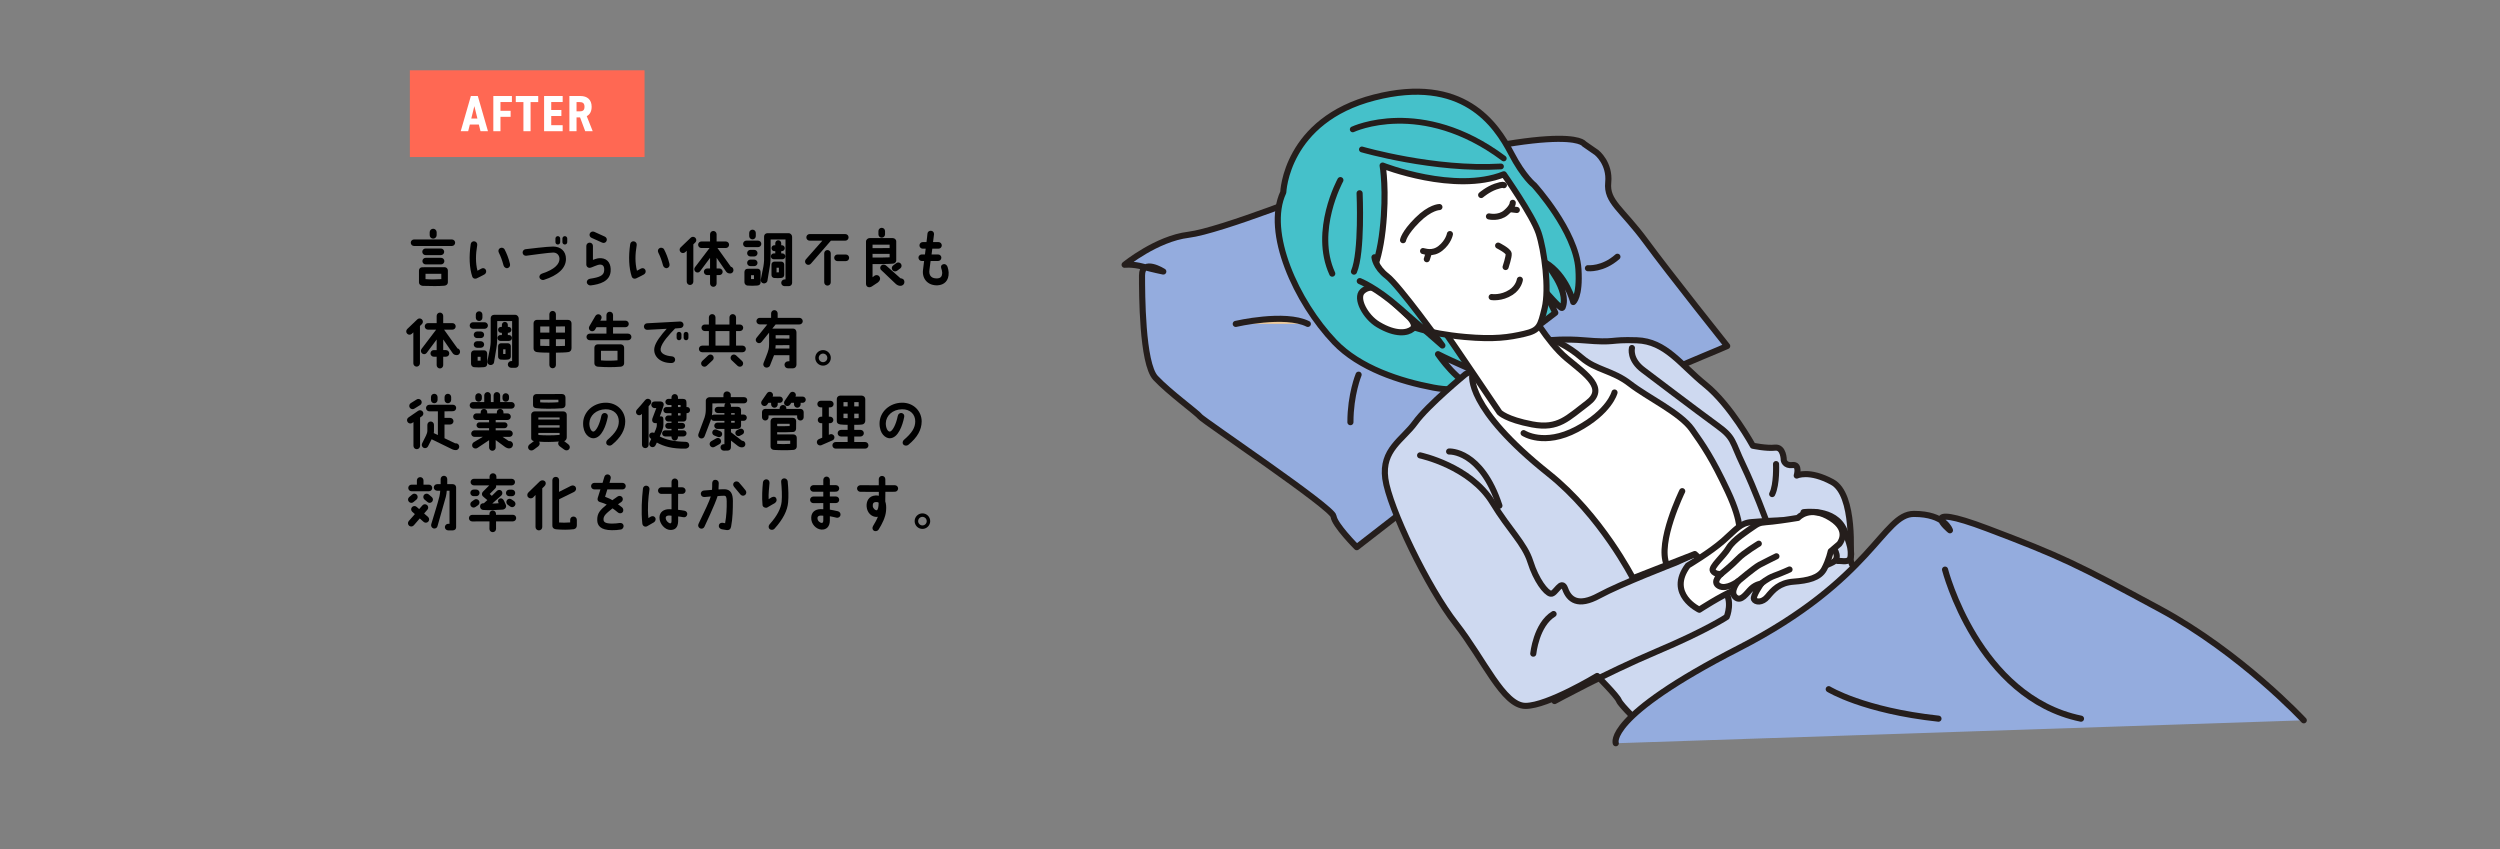<?xml version="1.0" encoding="UTF-8"?>
<svg xmlns="http://www.w3.org/2000/svg" width="2450" height="832" version="1.1" viewBox="0 0 2450 832">
  <rect x="0" y="0" width="2450" height="832" fill="#808080" stroke="none"/>
  <defs>
    <style>
      .cls-1 {
        fill: #ced9f0;
      }

      .cls-2 {
        fill: #fff;
      }

      .cls-3 {
        stroke-width: 5.676px;
      }

      .cls-3, .cls-4 {
        fill: none;
        stroke: #251e1c;
        stroke-linecap: round;
        stroke-linejoin: round;
      }

      .cls-5 {
        fill: #ecca9b;
      }

      .cls-6 {
        fill: #94acde;
      }

      .cls-7 {
        fill: #ff6853;
      }

      .cls-8 {
        fill: #45c1ca;
      }

      .cls-4 {
        stroke-width: 5.99px;
      }
    </style>
  </defs>
  <!-- Generator: Adobe Illustrator 28.6.0, SVG Export Plug-In . SVG Version: 1.2.0 Build 709)  -->
  <g>
    <g id="_レイヤー_1" data-name="レイヤー_1">
      <g>
        <path d="M442.808,234.656c1.8,0,3.24,1.44,3.24,3.18,0,1.8-1.44,3.24-3.24,3.24h-37.019c-1.8,0-3.24-1.44-3.24-3.24,0-1.74,1.44-3.18,3.24-3.18h37.019ZM438.908,265.075v11.64c0,1.56-1.14,3.12-3.6,3.3-4.92.42-12.78.42-21.06.12-1.62-.18-3.66-1.14-3.66-3.54v-11.52c0-1.74,1.32-3.18,3.18-3.18.06,0,18.239-.06,22.139-.06,1.74.12,3,1.62,3,3.24ZM432.068,243.536c1.8,0,3.24,1.44,3.24,3.24,0,1.74-1.44,3.24-3.24,3.24h-14.999c-1.8,0-3.24-1.5-3.24-3.24,0-1.8,1.44-3.24,3.24-3.24h14.999ZM432.248,252.656c1.74,0,3.24,1.44,3.24,3.24s-1.5,3.24-3.24,3.24h-15.06c-1.8,0-3.24-1.44-3.24-3.24s1.44-3.24,3.24-3.24h15.06ZM432.488,273.535v-5.22h-15.479v5.22c4.62.42,10.739.36,15.479,0ZM427.928,227.577v2.88c0,1.86-1.56,3.42-3.42,3.42-1.92,0-3.42-1.56-3.42-3.42v-2.88c0-1.86,1.5-3.42,3.42-3.42,1.86,0,3.42,1.56,3.42,3.42Z"></path>
        <path d="M462.807,271.075c-2.82-8.58-3.3-19.679-1.5-31.918.24-1.74,1.98-3,3.72-2.64,1.74.3,2.94,1.98,2.64,3.72-1.56,9.12-1.74,17.279.24,25.079,1.32-.72,2.64-1.439,3.78-2.04,1.56-.9,3.479-.54,4.38,1.08.9,1.56.3,3.66-1.26,4.56-1.86.96-6.24,3.36-7.919,4.02-1.8.6-3.54-.18-4.08-1.86ZM488.906,247.676c-.84-1.56-.54-3.54,1.02-4.44,1.5-.96,3.72-.42,4.56,1.14,2.04,3.96,3.9,8.459,5.28,14.16.48,1.86-.36,3.66-2.28,4.2-1.74.48-3.54-.9-4.02-2.64-1.32-4.979-2.82-9-4.56-12.419Z"></path>
        <path d="M512.169,247.796c-.18-1.8,1.14-3.42,2.94-3.6,3.18-.3,20.759-2.58,26.939-2.58,7.319,0,12.599,4.44,12.599,12.12,0,9.18-7.919,16.139-21.539,20.519-1.68.6-3.96-.48-4.38-2.22-.48-1.74.72-3.359,2.4-3.899,12.84-4.14,17.159-9.6,17.159-14.399,0-3.42-2.28-6.24-6.18-6.24-4.38.06-21.719,2.52-26.399,3.12-1.74.24-3.36-1.08-3.54-2.82ZM549.008,233.756v3.54c0,1.32-1.08,2.34-2.34,2.34-1.32,0-2.34-1.02-2.34-2.34v-3.54c0-1.26,1.02-2.34,2.34-2.34,1.26,0,2.34,1.08,2.34,2.34ZM555.908,237.296c0,1.32-1.08,2.34-2.34,2.34-1.32,0-2.4-1.02-2.4-2.34v-3.54c0-1.26,1.08-2.34,2.4-2.34,1.26,0,2.34,1.08,2.34,2.34v3.54Z"></path>
        <path d="M577.833,237.776c1.8,0,3.24,1.44,3.24,3.24v13.68c3.6-1.38,5.46-1.86,8.04-1.68,7.02.54,9.9,6.06,9.3,13.08-.9,9.779-10.74,12.54-19.559,13.619-1.74.18-3.6-1.2-3.78-3-.18-1.74,1.26-3.24,3.06-3.54,9.18-1.38,13.5-3.06,13.919-7.68.42-4.38-1.02-5.94-3.54-6.18-3-.3-8.339,3.06-10.679,3.18-1.74.06-3.24-1.38-3.24-3.12v-18.359c0-1.8,1.5-3.24,3.24-3.24ZM579.633,233.037c-1.62-.72-2.34-2.64-1.62-4.26.78-1.62,2.7-2.34,4.32-1.62l10.439,4.74c1.68.78,2.4,2.64,1.62,4.32-.72,1.62-2.64,2.34-4.26,1.56l-10.5-4.74Z"></path>
        <path d="M619.107,271.075c-2.82-8.58-3.3-19.679-1.5-31.918.24-1.74,1.98-3,3.72-2.64,1.74.3,2.94,1.98,2.64,3.72-1.56,9.12-1.74,17.279.24,25.079,1.32-.72,2.64-1.439,3.78-2.04,1.56-.9,3.479-.54,4.38,1.08.9,1.56.3,3.66-1.26,4.56-1.86.96-6.24,3.36-7.919,4.02-1.8.6-3.54-.18-4.08-1.86ZM645.206,247.676c-.84-1.56-.54-3.54,1.02-4.44,1.5-.96,3.72-.42,4.56,1.14,2.04,3.96,3.9,8.459,5.28,14.16.48,1.86-.36,3.66-2.28,4.2-1.74.48-3.54-.9-4.02-2.64-1.32-4.979-2.82-9-4.56-12.419Z"></path>
        <path d="M679.473,239.456v36.599c0,1.74-1.5,3.24-3.24,3.24-1.8,0-3.24-1.5-3.24-3.24v-30.359l-1.5,1.44c-1.26,1.2-3.36,1.2-4.56-.12-1.26-1.26-1.2-3.3.06-4.56l9.9-9.479c1.26-1.26,3.3-1.2,4.56.06,1.26,1.32,1.2,3.36-.06,4.56l-1.92,1.86ZM718.771,264.655c0,2.22-1.62,3.36-3.12,3.36l-.72-.06c-1.44,0-2.88-.9-3.6-2.16l-9.06-13.14v10.439h2.7c1.8,0,3.24,1.5,3.24,3.3s-1.44,3.18-3.24,3.18h-2.7v8.279c0,1.74-1.44,3.24-3.18,3.24-1.8,0-3.24-1.5-3.24-3.24v-8.279h-2.88c-1.74,0-3.18-1.44-3.18-3.24s1.44-3.24,3.18-3.24h2.88v-10.379l-9.6,12.899c-.96,1.5-2.88,1.92-4.38.96-1.5-1.02-1.92-3-.96-4.5l14.459-19.019h-8.04c-1.74,0-3.18-1.44-3.18-3.24,0-1.74,1.44-3.18,3.18-3.18h8.52v-7.08c0-1.74,1.44-3.24,3.24-3.24,1.74,0,3.18,1.5,3.18,3.24v7.08h9c1.8,0,3.24,1.44,3.24,3.18,0,1.8-1.44,3.24-3.24,3.24h-8.16l13.14,18.359c1.5.24,2.52,1.62,2.52,3.24Z"></path>
        <path d="M731.458,242.216c-1.8,0-3.24-1.44-3.24-3.18,0-1.8,1.44-3.24,3.24-3.24h11.399c1.74,0,3.24,1.44,3.24,3.24,0,1.74-1.5,3.18-3.24,3.18h-11.399ZM745.377,266.635v9.959c0,1.86-1.02,3.06-3.24,3.24-3.3.3-6.839.3-9.839,0-1.5-.24-2.76-1.68-2.76-3.24v-9.959c0-1.8,1.2-3.24,3-3.24,1.62,0,7.8-.06,9.96-.06,1.8,0,2.88,1.5,2.88,3.3ZM742.377,248.096c0,1.8-1.44,3.24-3.24,3.24h-3.72c-1.8,0-3.24-1.44-3.24-3.24s1.44-3.24,3.24-3.24h3.72c1.8,0,3.24,1.44,3.24,3.24ZM742.377,257.635c0,1.74-1.44,3.18-3.24,3.18h-3.72c-1.8,0-3.24-1.44-3.24-3.18,0-1.8,1.44-3.24,3.24-3.24h3.72c1.8,0,3.24,1.44,3.24,3.24ZM734.217,231.356v-3.06c0-1.8,1.44-3.24,3.24-3.24s3.24,1.44,3.24,3.24v3.06c0,1.8-1.44,3.24-3.24,3.24s-3.24-1.439-3.24-3.24ZM738.897,269.695h-2.88v3.78h2.88v-3.78ZM776.275,232.077v45.118c0,1.8-1.44,3.24-3.24,3.24h-4.14c-1.8,0-3.3-1.44-3.3-3.24s1.5-3.36,3.3-3.36h.9v-39.179h-14.58v15.18c0,3.12-.12,7.14-.84,11.399l-2.34,14.1c-.42,1.74-2.4,2.76-4.14,2.34-1.74-.48-2.7-2.22-2.28-3.96l2.52-12.6c.78-4.56.72-7.26.66-10.919v-18.479c0-1.8,1.44-3.18,3.24-3.18h20.939c1.74,0,3.3,1.74,3.3,3.54ZM759.776,248.336v-2.22h-.96c-1.62,0-2.76-1.32-2.76-2.88,0-1.62,1.14-2.88,2.76-2.88h.96v-2.04c0-1.56,1.32-2.88,2.88-2.88,1.62,0,2.94,1.32,2.94,2.88v2.04h.72c1.62,0,2.76,1.26,2.76,2.88,0,1.56-1.26,2.88-2.88,2.88h-.6v2.22h1.14c1.62,0,2.88,1.32,2.88,2.88,0,1.62-1.26,2.88-2.88,2.88h-8.399c-1.62,0-2.88-1.26-2.88-2.88,0-1.56,1.26-2.88,2.88-2.88h1.44ZM765.656,272.395c-1.56.18-4.919.3-7.2,0-1.38-.24-2.4-1.44-2.4-2.88v-10.26c0-1.62,1.26-2.88,2.88-2.88h6.72c1.62,0,2.88,1.26,2.88,2.88v10.26c0,1.62-1.32,2.76-2.88,2.88ZM763.316,262.375h-2.28v4.56c.66,0,1.62,0,2.28-.06v-4.5Z"></path>
        <path d="M831.607,232.617c0,1.8-1.44,3.24-3.24,3.24h-14.1l-19.559,22.499c-1.08,1.38-3.12,1.62-4.5.54-1.44-1.14-1.68-3.12-.6-4.56l16.319-18.479h-12.479c-1.8,0-3.24-1.44-3.24-3.24s1.439-3.24,3.24-3.24h34.918c1.8,0,3.24,1.44,3.24,3.24ZM814.148,248.276v28.379c0,1.8-1.44,3.24-3.24,3.24-1.74,0-3.18-1.44-3.18-3.24v-28.379c0-1.8,1.44-3.24,3.18-3.24,1.8,0,3.24,1.44,3.24,3.24ZM828.908,249.416c1.8,0,3.24,1.44,3.24,3.24s-1.44,3.24-3.24,3.24h-8.16c-1.8,0-3.24-1.44-3.24-3.24s1.44-3.24,3.24-3.24h8.16Z"></path>
        <path d="M861.698,270.895c1.62,2.04.48,4.44-1.32,5.88l-6.18,4.08c-.96.54-1.74.66-2.46.66-1.8,0-3.06-1.5-3.06-3.24v-41.579c0-1.8,1.74-3.36,3.48-3.36h22.739c1.8,0,3.42,1.44,3.42,3.24v18.239c.24,1.8-1.2,3.36-2.94,3.54-3.96.42-16.02.54-20.279.42v12.959l1.86-1.5c1.5-.9,3.36-1.02,4.74.66ZM871.838,239.756h-16.739v3.42c.12-.06,16.739-.06,16.739-.06v-3.36ZM871.838,252.176v-3.36s-16.619,0-16.739-.06v3.6c3.96.18,13.439,0,16.739-.18ZM860.858,226.437c0-1.74,1.44-3.18,3.24-3.18s3.24,1.44,3.24,3.24v3.24c0,1.74-1.5,3.18-3.24,3.18-1.8,0-3.24-1.44-3.24-3.24v-3.24ZM886.297,276.595c0,1.8-1.56,3.48-3.72,3.48h-.84c-1.26-.12-2.82-.84-3.96-1.92l-14.399-13.68c-1.26-1.44-.9-3.479.6-4.56,1.44-1.02,3.36-.72,4.74.6l13.799,12.24h.06c1.8,0,3.84,1.14,3.72,3.84ZM878.318,257.875c1.44-1.08,3.479-.84,4.56.6,1.08,1.38.84,3.42-.54,4.5l-3.18,2.34c-1.38,1.08-3.42.84-4.5-.54-1.14-1.44-.84-3.48.54-4.56l3.12-2.34Z"></path>
        <path d="M904.539,264.595l1.08-8.82h-2.28c-1.8,0-3.24-1.44-3.24-3.24,0-2.16,1.86-3.18,3.24-3.18h3.12s.48-3.96.72-5.64h-2.88c-1.8,0-3.24-1.44-3.24-3.24s1.44-3.24,3.24-3.24h3.66c.48-2.94.66-5.88.96-8.4.18-1.74,1.8-2.88,3.54-2.7,1.8.18,3,1.62,2.88,3.42-.18,2.82-.78,5.1-.96,7.68h5.34c1.8,0,3.24,1.44,3.24,3.24s-1.44,3.24-3.24,3.24h-6.06c-.24,1.92-.48,3.78-.72,5.64h6.36c1.8,0,3.24,1.44,3.24,3.18,0,1.8-1.44,3.24-3.24,3.24h-7.32l-1.08,8.34c-1.08,6.54,2.64,9,7.68,8.7,3.48-.18,4.68-2.16,4.8-5.34,0-1.44-.42-2.94-1.02-4.8-.6-1.74.24-3.36,2.16-3.78,2.04-.48,3.66,1.14,4.14,2.82s.96,3.48,1.02,5.22c.36,8.28-4.44,12.3-10.74,12.66-9.239.48-15.479-6.06-14.399-15Z"></path>
        <path d="M411.549,319.456v36.599c0,1.74-1.5,3.24-3.24,3.24-1.8,0-3.24-1.5-3.24-3.24v-30.359l-1.5,1.44c-1.26,1.2-3.36,1.2-4.56-.12-1.26-1.26-1.2-3.3.06-4.56l9.9-9.479c1.26-1.26,3.3-1.2,4.56.06,1.26,1.32,1.2,3.36-.06,4.56l-1.92,1.86ZM450.847,344.655c0,2.22-1.62,3.36-3.12,3.36l-.72-.06c-1.44,0-2.88-.9-3.6-2.16l-9.06-13.14v10.439h2.7c1.8,0,3.24,1.5,3.24,3.3s-1.44,3.18-3.24,3.18h-2.7v8.279c0,1.74-1.44,3.24-3.18,3.24-1.8,0-3.24-1.5-3.24-3.24v-8.279h-2.88c-1.74,0-3.18-1.44-3.18-3.24s1.44-3.24,3.18-3.24h2.88v-10.379l-9.6,12.899c-.96,1.5-2.88,1.92-4.38.96-1.5-1.02-1.92-3-.96-4.5l14.459-19.019h-8.04c-1.74,0-3.18-1.44-3.18-3.24,0-1.74,1.44-3.18,3.18-3.18h8.52v-7.08c0-1.74,1.44-3.24,3.24-3.24,1.74,0,3.18,1.5,3.18,3.24v7.08h9c1.8,0,3.24,1.44,3.24,3.18,0,1.8-1.44,3.24-3.24,3.24h-8.16l13.14,18.359c1.5.24,2.52,1.62,2.52,3.24Z"></path>
        <path d="M463.533,322.216c-1.8,0-3.24-1.44-3.24-3.18,0-1.8,1.44-3.24,3.24-3.24h11.399c1.74,0,3.24,1.44,3.24,3.24,0,1.74-1.5,3.18-3.24,3.18h-11.399ZM477.453,346.635v9.959c0,1.86-1.02,3.06-3.24,3.24-3.3.3-6.839.3-9.839,0-1.5-.24-2.76-1.68-2.76-3.24v-9.959c0-1.8,1.2-3.24,3-3.24,1.62,0,7.8-.06,9.96-.06,1.8,0,2.88,1.5,2.88,3.3ZM474.453,328.096c0,1.8-1.44,3.24-3.24,3.24h-3.72c-1.8,0-3.24-1.44-3.24-3.24s1.44-3.24,3.24-3.24h3.72c1.8,0,3.24,1.44,3.24,3.24ZM474.453,337.635c0,1.74-1.44,3.18-3.24,3.18h-3.72c-1.8,0-3.24-1.44-3.24-3.18,0-1.8,1.44-3.24,3.24-3.24h3.72c1.8,0,3.24,1.44,3.24,3.24ZM466.293,311.356v-3.06c0-1.8,1.44-3.24,3.24-3.24s3.24,1.44,3.24,3.24v3.06c0,1.8-1.44,3.24-3.24,3.24s-3.24-1.439-3.24-3.24ZM470.973,349.695h-2.88v3.78h2.88v-3.78ZM508.351,312.077v45.118c0,1.8-1.44,3.24-3.24,3.24h-4.14c-1.8,0-3.3-1.44-3.3-3.24s1.5-3.36,3.3-3.36h.9v-39.179h-14.58v15.18c0,3.12-.12,7.14-.84,11.399l-2.34,14.1c-.42,1.74-2.4,2.76-4.14,2.34-1.74-.48-2.7-2.22-2.28-3.96l2.52-12.6c.78-4.56.72-7.26.66-10.919v-18.479c0-1.8,1.439-3.18,3.24-3.18h20.939c1.74,0,3.3,1.74,3.3,3.54ZM491.852,328.336v-2.22h-.96c-1.62,0-2.76-1.32-2.76-2.88,0-1.62,1.14-2.88,2.76-2.88h.96v-2.04c0-1.56,1.32-2.88,2.88-2.88,1.62,0,2.939,1.32,2.939,2.88v2.04h.72c1.62,0,2.76,1.26,2.76,2.88,0,1.56-1.26,2.88-2.88,2.88h-.6v2.22h1.14c1.62,0,2.88,1.32,2.88,2.88,0,1.62-1.26,2.88-2.88,2.88h-8.399c-1.62,0-2.88-1.26-2.88-2.88,0-1.56,1.26-2.88,2.88-2.88h1.44ZM497.731,352.395c-1.56.18-4.919.3-7.2,0-1.38-.24-2.4-1.44-2.4-2.88v-10.26c0-1.62,1.26-2.88,2.88-2.88h6.72c1.62,0,2.88,1.26,2.88,2.88v10.26c0,1.62-1.32,2.76-2.88,2.88ZM495.392,342.375h-2.28v4.56c.66,0,1.62,0,2.28-.06v-4.5Z"></path>
        <path d="M560.096,341.115c0,2.22-1.2,3.6-3,3.9-2.64.48-8.82.54-12.299.6v12.06c0,1.8-1.44,3.24-3.24,3.24-1.74,0-3.18-1.44-3.18-3.24v-12.06c-3.84-.06-8.88-.06-12-.54-2.64-.36-3.48-2.1-3.48-3.54v-24.839c0-1.8,1.44-3.24,3.18-3.24h12.299v-5.52c0-1.8,1.44-3.24,3.18-3.24,1.8,0,3.24,1.44,3.24,3.24v5.52h11.819c1.98,0,3.48,1.32,3.48,3.78v23.879ZM538.376,319.936h-8.939v6h8.939v-6ZM538.376,339.076v-6.66h-8.939v6.48c1.86.12,6.479.18,8.939.18ZM544.796,319.936v6h8.879v-6.06l-8.879.06ZM544.796,339.135c1.979.06,6.359-.06,8.879-.18v-6.54h-8.879v6.72Z"></path>
        <path d="M618.788,330.196c0,1.8-1.5,3.24-3.24,3.24h-37.558c-1.8,0-3.24-1.44-3.24-3.24s1.439-3.24,3.24-3.24h16.319v-6.3h-9.78l-1.44,2.46c-.9,1.5-2.88,1.98-4.38,1.08-1.56-.9-2.04-2.88-1.14-4.439l6-10.26c.96-1.5,2.94-1.98,4.44-1.08,1.56.9,2.04,2.88,1.08,4.44l-.78,1.38h6v-5.52c0-1.8,1.44-3.24,3.24-3.24s3.24,1.439,3.24,3.24v5.52h12.18c1.8,0,3.24,1.44,3.24,3.24,0,1.74-1.44,3.18-3.24,3.18h-12.18v6.3h14.759c1.74,0,3.24,1.44,3.24,3.24ZM611.648,340.695v15.419c0,1.74-1.44,3.06-3.24,3.24-7.08.6-14.519.6-22.679,0-1.8-.18-3.24-1.5-3.24-3.24v-15.419c0-1.8,1.44-3.24,3.24-3.24h22.679c1.8,0,3.24,1.44,3.24,3.24ZM605.168,353.115v-9.299h-16.199v9.359c4.08.42,11.339.42,16.199-.06Z"></path>
        <path d="M641.301,340.875c.96-5.58,6.84-12.899,12.06-18.659l-18.959,1.02c-1.8.12-3.3-1.26-3.36-3.06-.06-1.8,1.32-3.3,3.06-3.36l32.399-1.74c1.8-.06,3.3,1.32,3.36,3.06.06,1.8-1.32,3.3-3.06,3.36l-5.22.42c-5.16,5.4-13.379,13.919-14.16,19.859-.6,4.74,4.86,6.959,11.04,7.439,1.8.12,3.18,1.44,3.18,3.24.06,1.8-1.44,3.24-3.24,3.3-11.22.3-18.479-6.54-17.1-14.879ZM667.82,327.556v3.54c0,1.26-1.08,2.34-2.4,2.34-1.26,0-2.34-1.08-2.34-2.34v-3.54c0-1.32,1.08-2.34,2.34-2.34,1.32,0,2.4,1.02,2.4,2.34ZM669.98,327.556c0-1.32,1.08-2.34,2.34-2.34,1.32,0,2.34,1.02,2.34,2.34v3.54c0,1.26-1.02,2.34-2.34,2.34-1.26,0-2.34-1.08-2.34-2.34v-3.54Z"></path>
        <path d="M730.939,341.956c0,1.8-1.44,3.24-3.24,3.24h-39.539c-1.8,0-3.24-1.44-3.24-3.24s1.44-3.24,3.24-3.24h6.54v-14.279h-4.02c-1.8,0-3.24-1.44-3.24-3.24,0-1.74,1.44-3.18,3.24-3.18h4.02v-6.959c0-1.8,1.44-3.24,3.24-3.24s3.24,1.44,3.24,3.24v6.959h13.679v-6.959c0-1.8,1.44-3.24,3.24-3.24,1.74,0,3.24,1.44,3.24,3.24v6.959h3.78c1.8,0,3.24,1.44,3.24,3.18,0,1.8-1.44,3.24-3.24,3.24h-3.78v14.279h6.36c1.8,0,3.24,1.44,3.24,3.24ZM698.601,348.495c1.2,1.38,1.08,3.42-.24,4.56l-5.88,5.52c-1.32,1.2-3.36,1.08-4.56-.24-1.2-1.32-1.08-3.36.24-4.56l5.88-5.52c1.38-1.2,3.419-1.08,4.56.24ZM701.181,338.715h13.679v-14.279h-13.679v14.279ZM727.219,353.775c1.32,1.2,1.44,3.24.24,4.56-1.14,1.32-3.18,1.44-4.56.24l-5.88-5.52c-1.32-1.14-1.44-3.18-.24-4.56,1.2-1.32,3.24-1.44,4.56-.24l5.879,5.52Z"></path>
        <path d="M786.709,314.716c0,1.8-1.5,3.24-3.24,3.24h-23.339l-3.3,4.08h20.339c2.34,0,3.36,1.92,3.36,3.72v31.739c0,1.92-1.5,3.48-3.42,3.48h-4.8c-1.92,0-3.479-1.5-3.479-3.42-.06-1.92,1.5-3.48,3.42-3.48l1.38-.06v-5.939h-15.06l-4.02,10.2c-.66,1.62-2.88,2.459-4.56,1.74-1.62-.66-2.4-2.52-1.74-4.2,1.32-3.36,3.06-7.44,4.02-10.32.66-2.1,1.44-3.78,1.44-8.28v-11.219l-7.32,9.06c-1.08,1.44-3.12,1.68-4.5.54-1.44-1.08-1.68-3.12-.54-4.5l10.62-13.139-7.44-.06c-1.8,0-3.24-1.44-3.24-3.18,0-1.8,1.5-3.24,3.24-3.24h11.16v-4.32c0-1.8,1.44-3.24,3.18-3.24,1.8,0,3.24,1.44,3.24,3.24v4.32h21.359c1.74,0,3.24,1.5,3.24,3.24ZM759.831,341.595h13.8v-3.36l-13.5.06c0,1.26-.12,2.28-.3,3.3ZM760.131,331.756l13.5.06v-3.3h-13.5v3.24ZM773.63,347.895v.06-.06Z"></path>
        <path d="M814.191,350.715c0,4.2-3.42,7.62-7.62,7.62s-7.62-3.42-7.62-7.62,3.42-7.62,7.62-7.62,7.62,3.42,7.62,7.62ZM810.771,350.715c0-2.28-1.86-4.2-4.2-4.2-2.28,0-4.2,1.92-4.2,4.2,0,2.34,1.92,4.2,4.2,4.2,2.34,0,4.2-1.86,4.2-4.2Z"></path>
        <path d="M413.529,407.856l-1.86,1.32v27.779c0,1.8-1.44,3.24-3.24,3.24s-3.24-1.44-3.24-3.24v-23.339l-1.2.84c-1.44,1.02-3.48.66-4.5-.78-1.08-1.44-.72-3.48.72-4.5l9.6-6.6c1.44-1.02,3.479-.6,4.5.84s.72,3.42-.78,4.44ZM401.709,399.696c-1.08-1.38-.78-3.42.66-4.5l5.76-3.6c1.38-1.08,3.42-.78,4.5.66,1.08,1.38.78,3.42-.6,4.5l-5.76,3.6c-1.44,1.08-3.48.78-4.56-.66ZM450.067,437.735c0,1.739-1.44,3.359-3.24,3.359h-.6c-.9,0-1.8-.24-2.94-.72l-20.279-9.899-3.6,7.02c-.84,1.56-2.82,2.16-4.38,1.319-1.56-.84-2.16-2.819-1.32-4.379l3.78-7.561c.84-1.8,1.32-3.3,1.32-4.8v-5.7c0-1.8,1.44-3.3,3.24-3.3,1.74-.06,3.24,1.38,3.24,3.18v6.18c.06.84-.12,1.26-.24,1.979l4.08,1.92v-23.219h-8.34c-1.8,0-3.3-1.5-3.3-3.24,0-1.8,1.5-3.24,3.3-3.24h23.039c1.8,0,3.24,1.32,3.24,3.12s-1.44,3.24-3.24,3.24l-8.22.12v6.419h5.58c1.74,0,3.24,1.44,3.24,3.24s-1.5,3.24-3.24,3.24h-5.58v13.439l10.379,4.98h.84c1.8,0,3.24,1.499,3.24,3.3ZM428.828,389.137v2.82c0,1.8-1.44,3.24-3.24,3.24s-3.24-1.44-3.24-3.24v-2.82c0-1.8,1.44-3.24,3.24-3.24s3.24,1.44,3.24,3.24ZM442.147,389.137v2.82c0,1.8-1.5,3.24-3.24,3.24-1.8,0-3.24-1.44-3.24-3.24v-2.82c0-1.8,1.44-3.24,3.24-3.24,1.74,0,3.24,1.44,3.24,3.24Z"></path>
        <path d="M504.439,397.236c0,1.8-1.44,3.24-3.24,3.24h-37.679c-1.8,0-3.24-1.44-3.24-3.24s1.44-3.24,3.24-3.24h11.04v-6.54c0-1.8,1.5-3.24,3.24-3.24,1.8,0,3.24,1.44,3.24,3.24v6.54h2.7v-6.54c0-1.8,1.44-3.24,3.18-3.24,1.8,0,3.24,1.44,3.24,3.24v6.54h11.04c1.8,0,3.24,1.44,3.24,3.24ZM492.5,428.136l6.12,4.079h.66c1.92,0,3.479,1.44,3.42,3.72-.12,1.92-1.62,3.601-4.02,3.48l-.78-.061c-.42-.06-2.16-.72-2.76-1.199l-9.359-6.9v7.26c0,1.8-1.44,3.24-3.24,3.24s-3.24-1.44-3.24-3.24v-7.14l-11.339,7.56c-1.56,1.141-3.6.66-4.68-.72-1.08-1.439-.66-3.6.78-4.68l9.06-5.46-8.1.061c-1.8,0-3.24-1.44-3.24-3.181,0-1.8,1.44-3.239,3.24-3.239h14.279v-2.101h-9.419c-1.56,0-2.88-1.319-2.88-2.88,0-1.62,1.32-2.88,2.88-2.88h9.419v-2.28h-12.419c-1.74,0-3.18-1.44-3.18-3.24s1.44-3.24,3.18-3.24h4.2v-1.14c0-1.8,1.44-3.24,3.18-3.24,1.8,0,3.24,1.44,3.24,3.24v1.14h9.419v-1.14c0-1.8,1.44-3.24,3.24-3.24,1.74,0,3.24,1.44,3.24,3.24v1.14h3.96c1.8,0,3.24,1.44,3.24,3.24s-1.44,3.24-3.24,3.24h-11.58v2.28h8.7c1.56,0,2.88,1.26,2.88,2.88,0,1.561-1.32,2.88-2.88,2.88h-8.7v2.101h13.5c1.8,0,3.24,1.439,3.24,3.239,0,1.74-1.44,3.181-3.24,3.181h-6.78ZM465.801,390.517v-1.92c0-1.8,1.44-3.24,3.24-3.24,1.74,0,3.18,1.44,3.18,3.24v1.92c0,1.74-1.44,3.18-3.18,3.18-1.8,0-3.24-1.44-3.24-3.18ZM492.44,390.517v-1.92c0-1.8,1.44-3.24,3.18-3.24,1.8,0,3.24,1.44,3.24,3.24v1.92c0,1.74-1.44,3.18-3.24,3.18-1.74,0-3.18-1.44-3.18-3.18Z"></path>
        <path d="M557.648,440.255c-1.08,1.38-3.18,1.5-4.8.3l-4.38-3.239c-1.5-1.261-1.98-2.94-.84-4.62-7.62.54-13.139.6-19.319.12,1.14,1.62.66,3.3-.84,4.619l-4.379,3.24c-1.56,1.14-3.66,1.08-4.8-.3-1.44-1.86-.6-3.78.54-4.74,1.2-.899,4.38-3.3,4.38-3.3-2.16-.72-2.64-1.5-2.64-3.239v-22.62c0-1.98,1.68-3.3,3.3-3.3h28.259c1.86,0,3.3,1.5,3.3,3.3v22.139c0,1.74-1.08,3.3-2.52,3.72,0,0,3,2.34,4.2,3.24,1.14.96,1.979,2.88.54,4.68ZM522.369,396.816v-7.38c0-1.8,1.44-3.24,3.24-3.24l25.259-.06c2.1.12,3.3,1.44,3.3,3.54v7.14c0,1.8-1.38,3.18-3.36,3.3-8.82.66-19.679.6-25.499-.12-2.1-.36-2.94-1.26-2.94-3.18ZM527.589,411.156h20.819v-2.04h-20.819v2.04ZM527.589,419.076h20.819v-2.341h-20.819v2.341ZM548.408,426.216v-1.92h-20.819v1.979c6.18.48,13.319.54,20.819-.06ZM529.389,394.296c4.38.36,12.78.3,17.879-.12l-.06-2.46h-17.819v2.58Z"></path>
        <path d="M606.434,413.136c.12-6.9-4.8-12.18-12.959-12.06-9.36.18-15.72,6.36-15.899,13.679-.06,4.321,1.68,8.161,3.9,8.22,2.52-.12,6.18-6.96,7.799-15.24.3-1.8,1.8-3.18,3.6-3,1.56.18,3.24,1.5,2.7,4.08-1.5,7.68-5.76,20.639-14.159,20.7-3.84,0-10.14-4.08-9.959-14.88.24-11.04,9.839-19.799,21.899-19.979,11.58-.18,19.499,8.52,19.379,18.54-.12,7.919-4.02,15.36-13.14,22.799-1.38,1.08-3.78.96-4.86-.42-1.14-1.38-.72-3.36.66-4.56,7.919-6.78,10.979-11.939,11.04-17.88Z"></path>
        <path d="M637.539,395.917c-.6.72-1.26,1.5-1.92,2.28v37.799c0,1.74-1.44,3.18-3.24,3.18s-3.24-1.439-3.24-3.18v-30.419c-.06.12-.18.18-.3.3-1.2,1.32-3.24,1.44-4.56.24-1.26-1.2-1.38-3.3-.18-4.62,2.22-2.46,5.7-6.3,8.22-9.479,1.14-1.38,3.18-1.62,4.62-.54,1.44,1.02,1.68,3.06.6,4.44ZM675.457,436.235c.12,2.1-1.8,3.359-3.6,3.42-12.899.239-21.239-2.101-28.139-5.94l-1.32,2.7c-.78,1.62-2.7,2.28-4.32,1.5-1.56-.78-2.28-2.7-1.5-4.32.48-.96,1.08-2.159,1.62-3.42-.24-.18-.48-.359-.72-.539-1.44-1.08-1.74-3.301-.6-4.681,1.02-1.26,2.88-1.38,4.26-.659,1.08-2.46,1.56-3.54,1.56-3.54.78-2.04.96-2.88.96-3.96v-2.1s-.48.06-1.62,0c-1.32,0-3.66-1.14-2.7-4.56l3.84-10.2h-1.68c-1.8,0-3.24-1.5-3.24-3.24,0-1.8,1.44-3.24,3.24-3.24h6.06c1.32,0,3.6,1.32,2.7,4.26-.9,3.06-3.66,10.379-3.66,10.379.24,0,.42-.06,1.02-.06,1.56,0,2.46.54,2.52,2.88v5.46c0,1.92-.3,3.42-1.5,6.72l-2.04,4.62c6.12,3.359,13.92,4.979,25.379,5.279,1.8.06,3.3.96,3.479,3.24ZM676.237,401.916c0,1.62-1.2,2.94-2.82,2.94l-.6.06-.06,4.98c0,1.8-.96,3.24-3.18,3.24h-5.16v1.26h4.02c1.68,0,3,1.26,3,2.88,0,1.681-1.32,3-3,3h-4.02v1.44h5.4c1.68,0,3,1.319,3,3,0,1.619-1.32,3-3,3h-5.4v.659c0,1.74-1.32,3.36-3.12,3.36s-3.24-1.62-3.24-3.36v-.659h-6.18c-1.68,0-3-1.381-3-3,0-1.681,1.32-3,3-3h6.18v-1.44h-3.12c-1.68,0-3-1.319-3-3,0-1.62,1.32-2.88,3-2.88h3.12v-1.26h-3.18c-1.68,0-3-1.32-3-3,0-1.62,1.32-3,3-3h3.18v-2.22h-4.98c-1.68,0-3-1.38-3-3,0-1.68,1.32-3,3-3h4.98v-2.04h-3c-1.68,0-3-1.32-3-3,0-1.62,1.32-3,3-3h3v-1.44c0-1.8,1.44-3.24,3.24-3.24s3.12,1.44,3.12,3.24v1.44h4.74c2.58.12,3.6,1.14,3.6,3.84v4.2h.72c1.68,0,2.76,1.32,2.76,3ZM664.417,398.917h2.52v-2.04h-2.52v2.04ZM666.938,404.916h-2.52v2.22h2.52v-2.22Z"></path>
        <path d="M731.881,409.296c0,1.74-1.32,3.12-3.06,3.12h-2.58v4.86c0,1.681-1.5,3-3.18,3l-6.72.061v3.239l10.74,8.28v.06h.18c1.74,0,3.18,1.44,3.18,3.18.06,2.4-1.86,3.3-3.12,3.3h-.48c-1.02,0-2.28-.3-3.899-1.5l-6.54-5.1-.06,6.48c0,1.859-1.26,3.3-3.24,3.3-.72,0-2.1.06-3.78.06-1.8,0-3.24-1.439-3.24-3.24s1.44-3.119,3.24-3.119h.6v-14.939h-6.9c-1.68,0-3.06-1.44-3.06-3.12s1.32-3.06,3.06-3.06h6.9v-1.74h-10.26c-1.26,0-2.34-.78-2.82-1.86-.12.36-.18.72-.3,1.14l-6.06,15.9c-.6,1.68-2.46,2.52-4.14,1.92-1.68-.601-2.52-2.46-1.92-4.141l6.06-16.259c1.02-3.479,1.2-5.34,1.2-8.58v-7.919c0-1.8,1.74-3.36,3.54-3.36h13.74v-2.34c0-1.92,1.56-3.359,3.479-3.359s3.72,1.439,3.72,3.359v2.28h12.959c1.8-.06,3.18,1.2,3.18,2.94,0,1.8-1.32,3.12-3.12,3.12h-13.86c.6.6,1.02,1.44,1.02,2.4v1.02h6.78c1.74,0,3.12,1.38,3.12,3.06,0,2.16-.06,4.5-.06,4.5h2.64c1.68,0,3.06,1.38,3.06,3.06ZM705.123,435.215l-4.8,2.7c-1.56.96-3.54.42-4.44-1.14-.9-1.5-.42-3.48,1.14-4.38l4.8-2.76c1.56-.9,3.54-.421,4.439,1.14.9,1.56.42,3.54-1.14,4.439ZM710.942,395.256l-12.78.06-.06,5.22c0,2.28,0,4.14-.42,6.48.54-.42,1.2-.72,1.98-.72h10.26v-1.5h-6.42c-1.74,0-3.12-1.38-3.12-3.06s1.38-3.06,3.06-3.06h6.48v-1.02c0-.96.36-1.8,1.02-2.4ZM699.903,426.756c-1.56-.66-2.34-2.46-1.68-4.021.66-1.56,2.4-2.34,4.02-1.68l3.6,1.5c1.56.6,2.34,2.399,1.68,3.96-.66,1.56-2.4,2.34-4.02,1.68l-3.6-1.439ZM720.002,404.856h-3.48v1.44h3.48v-1.44ZM720.002,412.416l-3.48.06v1.74h3.48v-1.8ZM728.941,421.956c.66,1.56-.12,3.359-1.68,3.959l-2.4,1.261c-1.56.6-3.36-.12-4.02-1.74-.6-1.56.12-3.36,1.68-3.96l2.399-1.2c1.62-.66,3.36.12,4.02,1.681Z"></path>
        <path d="M746.391,393.037l5.16-7.5c.9-1.56,2.94-2.04,4.44-1.14s1.98,2.76,1.2,4.26h7.02c1.68,0,3,1.38,3,3.06s-1.32,3.06-3,3.06h-2.04v1.56c0,1.74-1.44,3.24-3.24,3.24-1.74,0-3.24-1.5-3.24-3.24v-1.56h-2.64l-1.08,1.62c-.9,1.5-2.94,1.98-4.44,1.08-1.56-.9-2.04-2.88-1.14-4.439ZM787.609,403.896v4.98c0,1.74-1.44,3.24-3.18,3.24-1.8,0-3.24-1.5-3.24-3.24v-1.8h-28.019v1.8c0,1.74-1.44,3.24-3.24,3.24-1.74,0-3.18-1.5-3.18-3.24v-4.98c0-1.8,1.44-3.18,3.24-3.18,5.7,0,11.16.06,14.04.06v-.66c0-1.8,1.56-3.24,3.36-3.24s3.24,1.44,3.24,3.24v.66q7.26-.06,13.8-.06c1.8,0,3.18,1.38,3.18,3.18ZM780.83,428.976v8.699c0,1.8-1.44,3.12-3.24,3.24-6.3.479-13.68.359-19.199,0-1.74-.12-3.24-1.38-3.24-3.12v-25.079c0-1.8,1.5-3.24,3.24-3.24h18.659c1.8,0,3.18,1.38,3.18,3.18,0,2.4-.06,4.26-.06,7.32,0,1.68-1.02,3.18-2.7,3.36-3.84.3-12,.42-15.839.239v2.16h15.959c1.8,0,3.24,1.44,3.24,3.24ZM773.87,417.516v-2.22h-12.24v2.34c2.4.18,8.34.06,12.24-.12ZM774.41,434.975v-3.119h-12.779v3.18c3.42.24,8.76.24,12.779-.061ZM768.83,393.037l5.16-7.5c.9-1.56,2.88-2.04,4.38-1.14s2.04,2.76,1.2,4.26h7.02c1.68,0,3.06,1.38,3.06,3.06s-1.38,3.06-3.06,3.06h-1.98v1.56c0,1.74-1.5,3.24-3.24,3.24-1.8,0-3.24-1.5-3.24-3.24v-1.56h-2.7l-1.08,1.62c-.9,1.5-2.88,1.98-4.44,1.08-1.5-.9-2.04-2.88-1.08-4.439Z"></path>
        <path d="M815.385,431.735l-10.74,4.68c-1.74.479-3.54-.48-4.02-2.22-.48-1.68.48-3.48,2.22-4.021l2.94-1.26v-14.16h-1.14c-1.8,0-3.24-1.439-3.24-3.18,0-1.8,1.44-3.24,3.24-3.24h1.14v-9.12h-1.56c-1.8,0-3.24-1.44-3.24-3.24s1.44-3.24,3.24-3.24h9.479c1.8,0,3.24,1.44,3.24,3.24s-1.44,3.24-3.24,3.24h-1.44v9.12h1.2c1.74,0,3.24,1.44,3.24,3.24,0,1.74-1.5,3.18-3.24,3.18h-1.2v11.4l1.32-.6c1.74-.48,3.54.479,4.08,2.22.48,1.68-.54,3.479-2.28,3.96ZM851.083,436.415c0,1.8-1.44,3.24-3.24,3.24h-28.859c-1.8,0-3.24-1.44-3.24-3.24s1.44-3.24,3.24-3.24h11.7v-5.399h-6.54c-1.8,0-3.24-1.44-3.24-3.24s1.44-3.239,3.24-3.239h6.54v-4.98c-2.34,0-5.1-.12-7.14-.36-2.46-.36-3.48-1.5-3.48-3.24v-21.839c0-1.74,1.56-3.18,3.3-3.18h21.179c1.8,0,3.42,1.56,3.42,3.36v21.419c0,1.68-1.26,3.24-2.82,3.48-2.34.42-5.34.3-7.98.36v4.98h6.18c1.8,0,3.24,1.439,3.24,3.239s-1.56,3.24-3.3,3.24h-6.12v5.399h10.68c1.8,0,3.24,1.44,3.24,3.24ZM826.604,398.256h4.08v-4.14h-4.08v4.14ZM830.684,409.836v-4.44h-4.08v4.32c.72.06,3.36.12,4.08.12ZM837.164,398.256h4.32v-4.14h-4.32v4.14ZM837.164,409.896c.66-.06,3.66-.06,4.32-.12v-4.38h-4.32v4.5Z"></path>
        <path d="M896.936,413.136c.12-6.9-4.8-12.18-12.959-12.06-9.36.18-15.72,6.36-15.899,13.679-.06,4.321,1.68,8.161,3.9,8.22,2.52-.12,6.18-6.96,7.799-15.24.3-1.8,1.8-3.18,3.6-3,1.56.18,3.24,1.5,2.7,4.08-1.5,7.68-5.76,20.639-14.159,20.7-3.84,0-10.14-4.08-9.959-14.88.24-11.04,9.839-19.799,21.899-19.979,11.58-.18,19.499,8.52,19.379,18.54-.12,7.919-4.02,15.36-13.14,22.799-1.38,1.08-3.78.96-4.86-.42-1.14-1.38-.72-3.36.66-4.56,7.919-6.78,10.979-11.939,11.04-17.88Z"></path>
        <path d="M419.529,506.636c1.32,1.2,1.38,3.24.18,4.56-1.14,1.32-3.24,1.44-4.56.24l-3.78-3.36-5.819,6.72c-1.14,1.38-3.18,1.561-4.56.48-1.38-1.14-1.56-3.18-.48-4.56l6.06-6.9-2.58-2.279c-1.32-1.2-1.44-3.24-.24-4.561,1.2-1.319,3.24-1.439,4.56-.239l2.46,2.159,3.12-3.539c1.14-1.44,3.18-1.62,4.56-.48,1.38,1.08,1.62,3.12.48,4.5l-3.3,3.84,3.9,3.42ZM408.489,484.797c1.2,1.319,1.08,3.359-.18,4.619l-3,2.521c-1.32,1.26-3.36,1.14-4.56-.181-1.26-1.319-1.14-3.359.18-4.56l3-2.58c1.26-1.199,3.3-1.08,4.56.181ZM400.089,478.196c0-1.8,1.44-3.239,3.24-3.239h5.22v-4.14c0-1.8,1.44-3.24,3.24-3.24s3.24,1.44,3.24,3.24v4.14h5.34c1.8,0,3.24,1.439,3.24,3.239s-1.44,3.24-3.24,3.24h-17.04c-1.8,0-3.24-1.439-3.24-3.24ZM423.428,491.756c-1.2,1.32-3.24,1.44-4.56.181l-3-2.521c-1.32-1.26-1.38-3.3-.18-4.619,1.2-1.261,3.24-1.38,4.56-.181l3,2.58c1.32,1.2,1.38,3.24.18,4.56ZM443.647,519.775h-4.44c-1.74,0-3.24-1.44-3.24-3.24,0-1.74,1.56-3.24,3.3-3.24h1.26v-32.398h-2.7c-.12,2.22-.36,3.3-.9,5.94l-8.22,28.918c-.36,1.561-2.16,2.58-3.9,2.101-1.68-.54-2.7-2.34-2.22-4.021,2.22-7.619,6.12-19.559,8.1-27.538.48-2.58.72-4.2.72-5.4h-3.06c-1.74,0-3.24-1.439-3.24-3.18,0-1.8,1.5-3.24,3.24-3.24h3.48v-4.979c0-1.8,1.44-3.24,3.24-3.24s3.24,1.44,3.24,3.24v4.979h5.46c1.8,0,3.24,1.44,3.24,3.24v38.639c.06,2.46-1.56,3.42-3.36,3.42Z"></path>
        <path d="M505.861,507.716c0,1.8-1.44,3.239-3.24,3.239h-16.5v7.38c0,1.74-1.44,3.18-3.24,3.18s-3.24-1.439-3.24-3.18l.06-7.38-16.919.061c-1.8,0-3.24-1.44-3.24-3.24s1.44-3.239,3.24-3.239h16.859v-1.021c0-1.8,1.44-3.239,3.24-3.239,1.74,0,3.18,1.439,3.18,3.239l.06,1.021,16.5-.061c1.8,0,3.24,1.44,3.24,3.24ZM461.523,496.076c-1.08-1.44-.72-3.479.72-4.5l2.52-1.8c1.44-1.02,3.48-.72,4.5.72,1.08,1.5.72,3.48-.72,4.56l-2.52,1.74c-1.44,1.08-3.479.72-4.5-.72ZM460.923,482.997c0-1.74,1.44-3.24,3.24-3.24h2.58c1.8,0,3.24,1.5,3.24,3.24,0,1.8-1.44,3.239-3.24,3.239h-2.58c-1.8,0-3.24-1.439-3.24-3.239ZM461.163,472.437c0-1.739,1.5-3.239,3.24-3.239l15.359.06v-2.22c0-1.8,1.56-3.239,3.36-3.239s3.36,1.439,3.36,3.239v2.16h14.999c1.74,0,3.24,1.439,3.24,3.239,0,1.74-1.44,3.24-3.24,3.24h-15.359c.3,1.021,0,2.22-.78,3l-5.4,5.399,2.04,1.86,4.92-4.8c1.2-1.26,3.18-1.38,4.44-.24,1.26,1.2,1.32,3.3.12,4.56l-9.06,8.04c2.4,0,3.66-.12,6.42-.36l-.6-1.079c-.6-1.62.24-3.24,1.98-3.601,1.62-.359,2.88.601,3.72,2.28l1.86,4.08c.78,1.979-.48,4.38-3.3,4.619-4.38.36-13.679.78-19.199.301-1.5-.181-2.88-1.561-2.82-3.42.06-2.101,1.5-3.3,3.78-3.181.06.061,3.36-3.06,3.36-3.06-2.82-2.399-3.36-2.7-4.5-3.84-1.2-1.2-1.02-3.18.18-4.38l6.18-6.18h-14.999c-1.8,0-3.3-1.439-3.3-3.24ZM504.901,483.116c0,1.74-1.44,3.181-3.18,3.181h-2.64c-1.8,0-3.24-1.44-3.24-3.181,0-1.8,1.44-3.239,3.24-3.239h2.64c1.74,0,3.18,1.439,3.18,3.239ZM504.542,495.656c-1.02,1.5-3.06,1.8-4.5.78l-2.52-1.801c-1.38-1.02-1.74-3.119-.72-4.499,1.02-1.44,3.06-1.801,4.5-.721l2.52,1.74c1.439,1.08,1.8,3.06.72,4.5Z"></path>
        <path d="M533.511,476.517l-2.1,2.04v37.979c0,1.8-1.5,3.24-3.3,3.24s-3.3-1.44-3.3-3.24v-31.499l-2.34,2.46c-1.44,1.32-3.72,1.141-4.92-.239-1.26-1.32-.96-3.54.36-4.74,0-.06,11.16-10.859,11.16-10.859,1.56-1.38,3.84-1.2,4.98,0,1.38,1.56.84,3.54-.54,4.859ZM541.31,514.735v-44.158c0-1.92,1.5-3.24,3.3-3.24,1.44,0,3.12.66,3.3,3.24l-.06,11.459,11.64-5.879c1.74-.9,3.899-.36,4.68,1.319.96,1.92,0,3.84-1.74,4.68l-14.519,7.14v22.739c2.82.24,6.839.3,10.859-.06v-2.521c0-1.979,1.44-3.239,3.24-3.239s3.3,1.38,3.3,3.3v5.279c0,1.92-.9,3.42-3.06,3.84-5.82.66-10.919.601-16.919.12-3.3-.3-4.14-2.1-4.02-4.02Z"></path>
        <path d="M613.244,476.396c0,1.8-1.44,3.24-3.24,3.24h-14.819l-2.22,7.2c2.82,1.079,5.58,2.279,7.14,3.359,1.62-1.2,3.36-2.4,5.22-3.66,1.44-1.02,3.48-.66,4.5.84.96,1.44.6,3.48-.84,4.5-1.2.78-2.34,1.561-3.36,2.34.9.78,3.18,2.28,4.08,3.061,1.32,1.26,1.56,3.479.36,4.8-1.2,1.319-3.36,1.26-4.62.06-1.26-1.14-3.96-3.18-5.16-3.96-6.419,5.1-9.12,7.38-8.819,11.16.12,2.039,1.38,3.72,8.22,3.779,2.94,0,5.16-.24,7.56-.6,1.8-.24,3.48.6,3.84,2.46.36,1.739-.9,3.659-2.7,3.96-3.18.54-5.34.659-8.76.659-11.1-.06-14.22-4.56-14.339-9.719-.18-6.96,2.76-9.96,9.299-15.42-1.68-.84-4.32-1.8-6.479-2.399-2.34-.601-2.88-2.4-2.34-4.08l2.64-8.34h-5.939c-1.8,0-3.24-1.44-3.24-3.24,0-1.739,1.44-3.18,3.24-3.18h8.04l1.8-6.06c.54-1.74,2.34-2.64,4.02-2.1,1.74.54,2.64,2.34,2.1,4.079l-1.14,4.08h12.719c1.8,0,3.24,1.44,3.24,3.18Z"></path>
        <path d="M636.507,479.517c-1.2,8.52-2.1,17.76-1.08,28.199.54-.36,1.56-.9,2.16-1.32,1.8-1.02,3.36-.72,4.44.78,1.02,1.5.42,3.54-1.08,4.62,0,0-5.64,3.359-6.84,3.959-1.86.96-4.32-.06-4.62-2.64-1.32-12.239-.42-24.839.6-34.318.18-1.8,1.8-3.06,3.54-2.82,1.8.181,3.12,1.8,2.88,3.54ZM670.826,500.516c1.62.36,3,1.62,2.64,3.72-.3,1.801-1.86,3-3.72,2.641-1.92-.301-3.24-.601-5.16-.78v4.739c-.18,6.601-3.42,8.641-7.8,8.521-5.28-.181-10.5-6.12-10.5-12.06-.06-5.64,4.44-8.28,9.3-8.28.479,0,1.26-.06,2.52.061v-15.06h-10.02c-1.8,0-3.24-1.44-3.24-3.24,0-1.739,1.44-3.239,3.24-3.239h10.02v-5.4c0-1.8,1.44-3.239,3.24-3.239,1.74,0,3.24,1.439,3.24,3.239v5.4h4.08c1.8,0,3.24,1.5,3.24,3.239,0,1.8-1.44,3.24-3.24,3.24h-4.08c0,5.16-.06,10.92-.06,15.6,2.22.18,3.9.479,6.3.899ZM658.106,505.436c-1.44-.18-2.1-.24-3.06-.18-2.04.18-2.64,1.14-2.64,2.279,0,2.82,2.94,5.34,4.44,5.34.72,0,1.26-.479,1.26-2.279v-5.16Z"></path>
        <path d="M684.507,513.476c6.9-14.46,10.439-21.72,12.06-26.939-3.06.24-5.939.54-5.939.54-2.04.181-3.6-.96-3.78-2.76-.3-2.16,1.38-3.479,2.76-3.6,3.419-.3,4.979-.42,8.16-.66.18-2.34.18-3.479.18-6.359,0-1.86.9-3.48,3.12-3.48,1.8-.06,3.3,1.32,3.3,3.12,0,1.98-.06,3.78-.24,6.3,3.12-.06,4.26-.3,6.36-.18,5.52.359,7.74,4.319,7.74,11.52,0,7.859-.18,17.219-1.74,25.019-.42,2.28-1.56,3.84-4.68,3.42l-4.439-.72c-2.22-.601-3.18-2.101-2.88-3.84.42-2.46,2.88-2.7,3.899-2.521l2.22.42c1.38-7.14,1.68-15.239,1.56-21.479-.06-3.9-.54-5.46-2.58-5.46-2.34,0-3.84.18-6.36.36-2.46,8.039-12.899,30.059-12.899,30.059-.72,1.62-2.64,2.34-4.26,1.56-1.62-.779-2.34-2.699-1.56-4.319ZM724.226,472.857c2.34,2.64,4.5,5.22,6.479,7.739,1.08,1.439.84,3.479-.6,4.56s-3.48.78-4.56-.66c-2.22-2.76-4.32-5.22-6.12-7.379-1.2-1.32-1.26-3.3.06-4.5,1.32-1.2,3.54-1.14,4.74.24Z"></path>
        <path d="M759.404,492.956c-2.34,1.38-5.94,3.54-7.62,4.439-1.32.721-4.32-.239-4.5-2.399-.78-7.56-.18-16.619.42-22.439.18-1.739,1.92-3.06,3.72-2.819,1.74.24,2.82,1.8,2.7,3.6-.42,5.16-1.14,10.859-.84,15.84l3-1.86c1.68-.78,3.72-.78,4.5,1.26.72,1.92.12,3.18-1.38,4.38ZM771.944,471.777c.78,8.039.9,15.06.42,20.459-.66,7.979-4.92,16.619-13.439,25.979-1.2,1.32-3.48,1.38-4.8.181-1.26-1.261-1.08-3.3.12-4.62,7.439-8.22,11.1-15.6,11.759-22.14.54-5.459.12-13.499-.48-19.499-.18-1.739,1.02-3.239,2.82-3.359,1.8-.12,3.419,1.26,3.6,3Z"></path>
        <path d="M806.829,486.597v-4.68h-9.72c-1.8,0-3.24-1.44-3.24-3.24,0-1.74,1.44-3.18,3.24-3.24h9.72v-5.159c0-1.74,1.44-3.24,3.18-3.24,1.8,0,3.24,1.5,3.24,3.24v5.159h5.939c1.8,0,3.24,1.44,3.24,3.181,0,1.8-1.44,3.239-3.24,3.239l-5.939.061v4.619h5.939c1.8,0,3.24,1.44,3.24,3.24s-1.44,3.24-3.24,3.24h-5.939v6.419c2.16.36,4.439.78,7.859,1.561,1.74.42,2.88,2.04,2.58,3.84-.36,1.739-2.1,2.88-3.84,2.52-2.04-.42-4.8-1.2-6.6-1.439v4.14c0,5.819-3.18,9.239-8.28,8.939-4.98-.3-10.32-5.279-9.959-11.939.24-5.04,3.6-7.859,8.879-8.1,1.14-.061,2.1,0,2.94.06v-5.999l-9.72.06c-1.8,0-3.24-1.44-3.24-3.24s1.44-3.239,3.24-3.239h9.72ZM806.829,505.436c-1.14-.12-1.8-.24-2.7-.18-1.98.12-2.94,1.02-3,2.34-.12,2.88,2.52,4.859,4.2,4.859.9,0,1.44-.6,1.5-2.399v-4.62Z"></path>
        <path d="M839.895,478.736c0-1.739,1.44-3.18,3.24-3.239l18.059.06v-5.939c-.06-1.74,1.38-3.24,3.18-3.24s3.24,1.38,3.24,3.181c.06,1.619.06,3.779.06,5.939h9.239c1.8,0,3.24,1.439,3.24,3.18,0,1.8-1.44,3.24-3.18,3.24l-9.299.06c0,3.54,0,6.54-.12,9.42.78,2.22,1.14,4.739.78,9.3-.54,6.299-3.84,12.719-7.32,18.299-.96,1.5-3.24,2.04-4.68,1.02-1.5-.96-1.68-2.999-.72-4.56,1.68-2.76,3.54-6,4.74-9.06-.42.12-.66.12-1.02.18-4.98.181-9.479-3.84-10.02-9.959-.48-5.16,1.92-10.62,8.58-11.04,1.02-.06,2.1,0,3.36.24v-3.78l-18.059-.06c-1.8,0-3.24-1.439-3.3-3.24ZM861.074,492.716c-.48-.659-1.74-.779-2.76-.72-1.98.12-3.24,1.14-3,4.02.24,2.4,2.58,4.141,3.72,4.08,1.26-.06,2.04-3.06,2.04-7.38Z"></path>
        <path d="M911.595,510.716c0,4.199-3.42,7.619-7.62,7.619s-7.62-3.42-7.62-7.619,3.42-7.62,7.62-7.62,7.62,3.42,7.62,7.62ZM908.175,510.716c0-2.28-1.86-4.2-4.2-4.2-2.28,0-4.2,1.92-4.2,4.2,0,2.34,1.92,4.199,4.2,4.199,2.34,0,4.2-1.859,4.2-4.199Z"></path>
      </g>
      <g>
        <rect class="cls-7" x="401.658" y="68.89" width="230" height="85"></rect>
        <g>
          <path class="cls-2" d="M458.809,128.589h-7.3l9.951-34.502h6.8l9.951,34.502h-7.301l-1.65-6.551h-8.801l-1.65,6.551ZM464.859,103.988l-3,12.15h6l-3-12.15Z"></path>
          <path class="cls-2" d="M501.66,94.087v5.9h-11.201v8.601h9.951v5.9h-9.951v14.101h-7v-34.502h18.201Z"></path>
          <path class="cls-2" d="M527.46,94.087v5.95h-7.5v28.552h-7v-28.552h-7.5v-5.95h22.001Z"></path>
          <path class="cls-2" d="M551.409,94.087v5.9h-11.201v7.801h9.951v5.899h-9.951v9.001h11.201v5.9h-18.201v-34.502h18.201Z"></path>
          <path class="cls-2" d="M573.509,128.589l-5.05-13.551h-3.45v13.551h-7v-34.502h10.8c6.65,0,11.001,3.55,11.001,10.551,0,4.65-1.85,7.7-4.8,9.2l5.85,14.751h-7.351ZM568.009,109.138c2.95,0,4.8-.9,4.8-4.5s-1.85-4.601-4.8-4.601h-3v9.101h3Z"></path>
        </g>
      </g>
      <g>
        <path class="cls-6" d="M1300.227,184.585s-104.268,41.706-135.548,45.498c-31.279,3.792-62.562,29.385-62.562,29.385,0,0,7.585-.947,18.011,1.894,10.426,2.845,19.906,4.74,19.906,4.74,0,0-20.853-13.268-20.853,3.792s0,86.257,13.268,100.476c13.272,14.219,40.762,34.125,43.604,37.917,2.845,3.789,129.861,89.099,130.808,97.631.951,8.532,22.751,30.332,22.751,30.332l122.276-94.789s206.642-88.152,216.118-91.944c9.479-3.792,24.645-10.426,24.645-10.426,0,0-55.925-70.144-79.623-102.374-23.695-32.227-38.861-38.861-36.966-57.819,1.894-18.959-11.374-29.385-11.374-29.385l-12.324-8.532s-14.215-26.54-252.137,43.604"></path>
        <path class="cls-4" d="M1300.227,184.585s-104.268,41.706-135.548,45.498c-31.279,3.792-62.562,29.385-62.562,29.385,0,0,7.585-.947,18.011,1.894,10.426,2.845,19.906,4.74,19.906,4.74,0,0-20.853-13.268-20.853,3.792s0,86.257,13.268,100.476c13.272,14.219,40.762,34.125,43.604,37.917,2.845,3.789,129.861,89.099,130.808,97.631.951,8.532,22.751,30.332,22.751,30.332l122.276-94.789s206.642-88.152,216.118-91.944c9.479-3.792,24.645-10.426,24.645-10.426,0,0-55.925-70.144-79.623-102.374-23.695-32.227-38.861-38.861-36.966-57.819,1.894-18.959-11.374-29.385-11.374-29.385l-12.324-8.532s-14.215-26.54-252.137,43.604Z"></path>
        <path class="cls-8" d="M1446.539,378.729s-16.87,5.842-41.854,1.102c-32.822-6.233-72.464-19.071-96.863-44.674-37.325-39.174-68.556-107.473-50.199-146.749,0,0,2.437-70.57,89.201-92.867,86.764-22.297,119.347,26.212,134.139,54.643,12.17,23.388,22.557,31.325,22.557,31.325,0,0,40.871,44.949,43.329,82.151,1.803,27.265-5.071,32.339-5.071,32.339,0,0-6.659-26.336-27.371-38.741,0,0,23.931,27.012,16.913,44.034l-.496.437c-1.454,1.292-17.374-17.254-17.374-17.254l10.754,22.05-66.633,50.886-21.871-12.603,18.177,22.49s-31.582-13.479-44.618-20.216c0,0,21.089,30.864,37.28,31.646"></path>
        <path class="cls-4" d="M1446.539,378.729s-16.87,5.842-41.854,1.102c-32.822-6.233-72.464-19.071-96.863-44.674-37.325-39.174-68.556-107.473-50.199-146.749,0,0,2.437-70.57,89.201-92.867,86.764-22.297,119.347,26.212,134.139,54.643,12.17,23.388,22.557,31.325,22.557,31.325,0,0,40.871,44.949,43.329,82.151,1.803,27.265-5.071,32.339-5.071,32.339,0,0-6.659-26.336-27.371-38.741,0,0,23.931,27.012,16.913,44.034l-.496.437c-1.454,1.292-17.374-17.254-17.374-17.254l10.754,22.05-66.633,50.886-21.871-12.603,18.177,22.49s-31.582-13.479-44.618-20.216c0,0,21.089,30.864,37.28,31.646Z"></path>
        <path class="cls-1" d="M1436.254,366.651s-36.966,30.332-49.291,47.393c-12.321,17.064-33.174,26.543-29.385,54.978,3.792,28.438,41.71,107.114,69.197,142.186,27.491,35.072,46.446,80.57,68.249,80.57s70.221-29.346,70.221-29.346c0,0,19.378,19.371,21.276,24.11,1.894,4.74,21.3,23.247,21.3,23.247,0,0,120.382-19.906,165.88-50.238,45.502-30.336,94.789-109.955,94.789-109.955,0,0-51.763,23.582-54.84-1.035-.405-3.243,4.701-63.848-18.047-76.172-22.751-12.321-34.804-6.328-34.804-6.328,0,0,3.426-11.254-4.159-10.307-7.585.947-8.532-4.74-8.532-4.74,0,0,0-13.272-8.529-12.324-8.532.951-21.804-1.894-21.804-1.894,0,0-21.8-39.812-46.446-59.717-24.645-19.906-38.864-42.653-67.299-43.604-28.438-.947-18.958,2.845-52.136,0-33.177-2.842-61.612,3.792-61.612,3.792l-54.03,29.385Z"></path>
        <path class="cls-4" d="M1436.254,366.651s-36.966,30.332-49.291,47.393c-12.321,17.064-33.174,26.543-29.385,54.978,3.792,28.438,41.71,107.114,69.197,142.186,27.491,35.072,46.446,80.57,68.249,80.57s70.221-29.346,70.221-29.346c0,0,19.378,19.371,21.276,24.11,1.894,4.74,21.3,23.247,21.3,23.247,0,0,120.382-19.906,165.88-50.238,45.502-30.336,94.789-109.955,94.789-109.955,0,0-51.763,23.582-54.84-1.035-.405-3.243,4.701-63.848-18.047-76.172-22.751-12.321-34.804-6.328-34.804-6.328,0,0,3.426-11.254-4.159-10.307-7.585.947-8.532-4.74-8.532-4.74,0,0,0-13.272-8.529-12.324-8.532.951-21.804-1.894-21.804-1.894,0,0-21.8-39.812-46.446-59.717-24.645-19.906-38.864-42.653-67.299-43.604-28.438-.947-18.958,2.845-52.136,0-33.177-2.842-61.612,3.792-61.612,3.792l-54.03,29.385Z"></path>
        <path class="cls-4" d="M1391.704,446.273s49.291,10.427,71.091,46.446c16.025,26.476,31.279,39.812,36.97,57.823,5.687,18.008,15.166,30.332,19.906,31.279,4.74.947,10.426-15.166,14.215-4.74,3.793,10.426,12.324,18.011,33.177,6.634,20.853-11.374,74.884-32.227,74.884-32.227l18.959-8.532s18.959,24.645,28.434,35.072c9.479,10.426,2.845,26.543,2.845,26.543,0,0-19.906,13.268-69.197,34.121-49.291,20.856-99.529,48.344-99.529,48.344"></path>
        <path class="cls-2" d="M1442.89,367.598s-7.007,31.477,74.883,96.684c51.185,40.759,82.465,102.374,82.465,102.374l60.668-23.698,11.374,10.426,32.227-28.438s3.792-11.374-11.374-43.6c-15.166-32.23-23.698-44.551-35.072-60.664-11.374-16.117-43.604-31.283-60.665-44.551-17.064-13.272-33.177-13.272-47.396-25.593-14.215-12.324-27.487-17.064-27.487-17.064,0,0-78.676,12.324-79.623,34.125"></path>
        <path class="cls-4" d="M1442.89,367.598s-7.007,31.477,74.883,96.684c51.185,40.759,82.465,102.374,82.465,102.374l60.668-23.698,11.374,10.426,32.227-28.438s3.792-11.374-11.374-43.6c-15.166-32.23-23.698-44.551-35.072-60.664-11.374-16.117-43.604-31.283-60.665-44.551-17.064-13.272-33.177-13.272-47.396-25.593-14.215-12.324-27.487-17.064-27.487-17.064,0,0-78.676,12.324-79.623,34.125Z"></path>
        <path class="cls-4" d="M1493.128,424.472s19.906,13.272,52.132-3.792c32.23-17.061,36.97-36.019,36.97-36.019"></path>
        <path class="cls-4" d="M1648.582,481.345s-24.645,50.238-15.166,72.038"></path>
        <path class="cls-2" d="M1498.387,302.974s17.659,32.107,36.921,48.16c19.265,16.05,39.646,29.505,20.381,43.953-19.265,14.448-28.346,25.67-54.03,20.853-25.684-4.814-32.167-11.831-32.167-11.831,0,0-46.555-69.028-54.58-80.267-8.025-11.236,83.475-20.867,83.475-20.867"></path>
        <path class="cls-4" d="M1498.387,302.974s17.659,32.107,36.921,48.16c19.265,16.05,39.646,29.505,20.381,43.953-19.265,14.448-28.346,25.67-54.03,20.853-25.684-4.814-32.167-11.831-32.167-11.831,0,0-46.555-69.028-54.58-80.267-8.025-11.236,83.475-20.867,83.475-20.867Z"></path>
        <path class="cls-3" d="M1334.659,146.453s70.785,20.624,136.287,16.677"></path>
        <path class="cls-3" d="M1325.686,126.797s67.151-31.949,147.982,28.484"></path>
        <path class="cls-4" d="M1332.404,189.406s2.606,57.851-5.511,76.788"></path>
        <path class="cls-4" d="M1313.584,176.509s-27.237,49.661-7.979,91.655"></path>
        <path class="cls-2" d="M1473.772,170.804s28.3,40.255,34.029,57.439c5.729,17.187,10.613,54.826,5.951,73.954-4.247,17.423-5.064,21.508-19.955,24.945-14.895,3.437-29.219,5.701-58.175,3.067-37.928-3.447-56.027-11.719-56.027-11.719l-40.209-40.981s11.314-13.599,15.592-52.125c4.282-38.526,0-63.14,0-63.14,0,0,70.633,27.825,118.794,8.56"></path>
        <path class="cls-4" d="M1473.772,170.804s28.3,40.255,34.029,57.439c5.729,17.187,10.613,54.826,5.951,73.954-4.247,17.423-5.064,21.508-19.955,24.945-14.895,3.437-29.219,5.701-58.175,3.067-37.928-3.447-56.027-11.719-56.027-11.719l-40.209-40.981s11.314-13.599,15.592-52.125c4.282-38.526,0-63.14,0-63.14,0,0,70.633,27.825,118.794,8.56Z"></path>
        <path class="cls-4" d="M1374.984,235.381s1.021-6.771,13.863-19.613c12.842-12.842,21.783-12.856,21.783-12.856"></path>
        <path class="cls-4" d="M1394.62,246.031c1,0,8.986,3.662,16.973-2.662,7.99-6.324,9.321-13.979,9.321-13.979"></path>
        <line class="cls-4" x1="1398.281" y1="254.019" x2="1400.278" y2="247.694"></line>
        <path class="cls-4" d="M1451.532,191.116s6.514-5.623,14.17-8.286c7.655-2.666,8.131-1.366,8.131-1.366"></path>
        <path class="cls-4" d="M1482.485,198.771s.334,3.662-6.655,9.652c-6.99,5.99-16.642,3.662-16.642,3.662"></path>
        <line class="cls-4" x1="1486.479" y1="205.76" x2="1481.154" y2="205.094"></line>
        <path class="cls-4" d="M1468.173,240.706s9.986,4.993,10.317,7.986c.335,2.997-2.997,12.983-2.997,12.983"></path>
        <path class="cls-4" d="M1461.829,291.108s9.49,1.525,18.969-4.659c7.655-4.993,8.655-12.314,8.655-12.314"></path>
        <path class="cls-4" d="M1731.048,510.73s-11.374-31.279-22.751-54.978c-11.374-23.698-8.529-26.54-25.593-38.864-17.061-12.321-72.038-54.03-72.038-54.03-14.219-10.426-11.374-21.8-11.374-21.8"></path>
        <path class="cls-2" d="M1654.101,554.203s21.67-12.842,34.515-24.078c12.842-11.236,16.853-17.659,28.093-18.462,11.236-.803,34.512-3.211,44.945,0,10.437,3.211,20.871,9.631,20.871,9.631,0,0,27.29,22.476,13.645,29.698-13.645,7.226-38.526,11.236-61.003,18.462-22.473,7.222-21.67,3.211-35.315,8.828-13.645,5.62-34.516,19.265-34.516,19.265,0,0-32.107-15.251-11.236-43.343"></path>
        <path class="cls-4" d="M1654.101,554.203s21.67-12.842,34.515-24.078c12.842-11.236,16.853-17.659,28.093-18.462,11.236-.803,34.512-3.211,44.945,0,10.437,3.211,20.871,9.631,20.871,9.631,0,0,27.29,22.476,13.645,29.698-13.645,7.226-38.526,11.236-61.003,18.462-22.473,7.222-21.67,3.211-35.315,8.828-13.645,5.62-34.516,19.265-34.516,19.265,0,0-32.107-15.251-11.236-43.343Z"></path>
        <path class="cls-2" d="M1762.012,507.536s-14.818,2.465-25.167,3.602c-10.353,1.137-11.803.356-17.832,4.578-6.032,4.226-20.328,13.342-25.008,21.293-4.68,7.955-17.55,18.585-15.462,22.339,2.092,3.75,8,3.208,8,3.208,0,0-9.092,7.807-1.852,11.726,7.24,3.919,18.568-4.553,18.568-4.553,0,0-8.43,10.043-2.711,15.384,5.722,5.342,11.184-4.057,15.744-8.331,4.56-4.271,9.736-4.842,9.736-4.842,0,0-8.504,12.251-7.127,15.244,1.377,2.99,7.976,3.944,13.346-2.514,5.366-6.458,11.493-13.627,25.526-14.645,14.032-1.018,25.167-3.602,29.871-12.289,4.701-8.691,6.462-17.476,6.462-17.476l8.335-7.095s11.472-12.891-8.018-25.311c-21.015-13.395-32.41-.317-32.41-.317"></path>
        <path class="cls-4" d="M1762.012,507.536s-14.818,2.465-25.167,3.602c-10.353,1.137-11.803.356-17.832,4.578-6.032,4.226-20.328,13.342-25.008,21.293-4.68,7.955-17.55,18.585-15.462,22.339,2.092,3.75,8,3.208,8,3.208,0,0-9.092,7.807-1.852,11.726,7.24,3.919,18.568-4.553,18.568-4.553,0,0-8.43,10.043-2.711,15.384,5.722,5.342,11.184-4.057,15.744-8.331,4.56-4.271,9.736-4.842,9.736-4.842,0,0-8.504,12.251-7.127,15.244,1.377,2.99,7.976,3.944,13.346-2.514,5.366-6.458,11.493-13.627,25.526-14.645,14.032-1.018,25.167-3.602,29.871-12.289,4.701-8.691,6.462-17.476,6.462-17.476l8.335-7.095s11.472-12.891-8.018-25.311c-21.015-13.395-32.41-.317-32.41-.317Z"></path>
        <path class="cls-4" d="M1723.615,532.813s-15.032,9.088-20.374,14.81c-5.345,5.722-16.694,14.93-16.694,14.93"></path>
        <path class="cls-4" d="M1740.897,545.164s-11.233,5.528-16.48,8.307c-5.247,2.775-21.159,16.258-21.159,16.258"></path>
        <path class="cls-4" d="M1753.738,558.106s-7.479,3.44-14.934,6.145c-6.923,2.514-12.779,7.69-12.779,7.69"></path>
        <path class="cls-4" d="M1502.607,640.591s2.845-28.438,19.906-38.864"></path>
        <path class="cls-4" d="M1740.527,454.804s.947,19.906-3.793,29.385"></path>
        <path class="cls-4" d="M1420.14,442.482s31.279-1.894,49.291,53.083"></path>
        <path class="cls-6" d="M1583.468,728.377s-11.236-25.684,120.396-93.106c131.636-67.425,141.267-131.636,171.768-131.636s35.318,16.054,35.318,16.054c0,0-35.318-28.896,36.921-1.606,72.239,27.29,88.292,35.318,168.556,78.658,80.264,43.343,141.266,109.163,141.266,109.163"></path>
        <path class="cls-4" d="M1583.468,728.377s-11.236-25.684,120.396-93.106c131.636-67.425,141.267-131.636,171.768-131.636s35.318,16.054,35.318,16.054c0,0-35.318-28.896,36.921-1.606,72.239,27.29,88.292,35.318,168.556,78.658,80.264,43.343,141.266,109.163,141.266,109.163"></path>
        <path class="cls-4" d="M1906.133,558.216s32.107,125.213,133.238,146.084"></path>
        <path class="cls-4" d="M1792.157,675.403s33.713,20.871,107.554,28.896"></path>
        <path class="cls-5" d="M1211.039,317.421s48.16-11.236,70.633,0"></path>
        <path class="cls-4" d="M1211.039,317.421s48.16-11.236,70.633,0"></path>
        <path class="cls-5" d="M1331.436,367.185s-8.025,19.265-8.025,46.555"></path>
        <path class="cls-4" d="M1331.436,367.185s-8.025,19.265-8.025,46.555"></path>
        <path class="cls-4" d="M1556.178,262.841s14.448,1.606,28.896-11.236"></path>
        <path class="cls-2" d="M1351.396,282.794s-9.36-3.806-16.251,2.785c-6.891,6.588,2.789,24.962,15.55,32.544,17.307,10.282,28.593,8.286,33.449,4.257,4.859-4.028-3.511-11.86-3.511-11.86,0,0-29.498-28.093-29.237-27.727"></path>
        <path class="cls-4" d="M1351.396,282.794s-9.36-3.806-16.251,2.785c-6.891,6.588,2.789,24.962,15.55,32.544,17.307,10.282,28.593,8.286,33.449,4.257,4.859-4.028-3.511-11.86-3.511-11.86,0,0-29.498-28.093-29.237-27.727Z"></path>
        <path class="cls-8" d="M1346.986,252.137s.687,9.606,12.353,18.529c11.666,8.919,54.21,67.936,54.21,67.936,0,0-21.272-18.529-43.231-37.745-21.959-19.212-37.741-25.388-37.741-25.388"></path>
        <path class="cls-4" d="M1346.986,252.137s.687,9.606,12.353,18.529c11.666,8.919,54.21,67.936,54.21,67.936,0,0-21.272-18.529-43.231-37.745-21.959-19.212-37.741-25.388-37.741-25.388"></path>
        <path class="cls-4" d="M1767.455,501.958s30.864-4.571,40.118,17.832c15.399,37.28-.405,29.174-6.483,29.987"></path>
      </g>
    </g>
  </g>
</svg>
